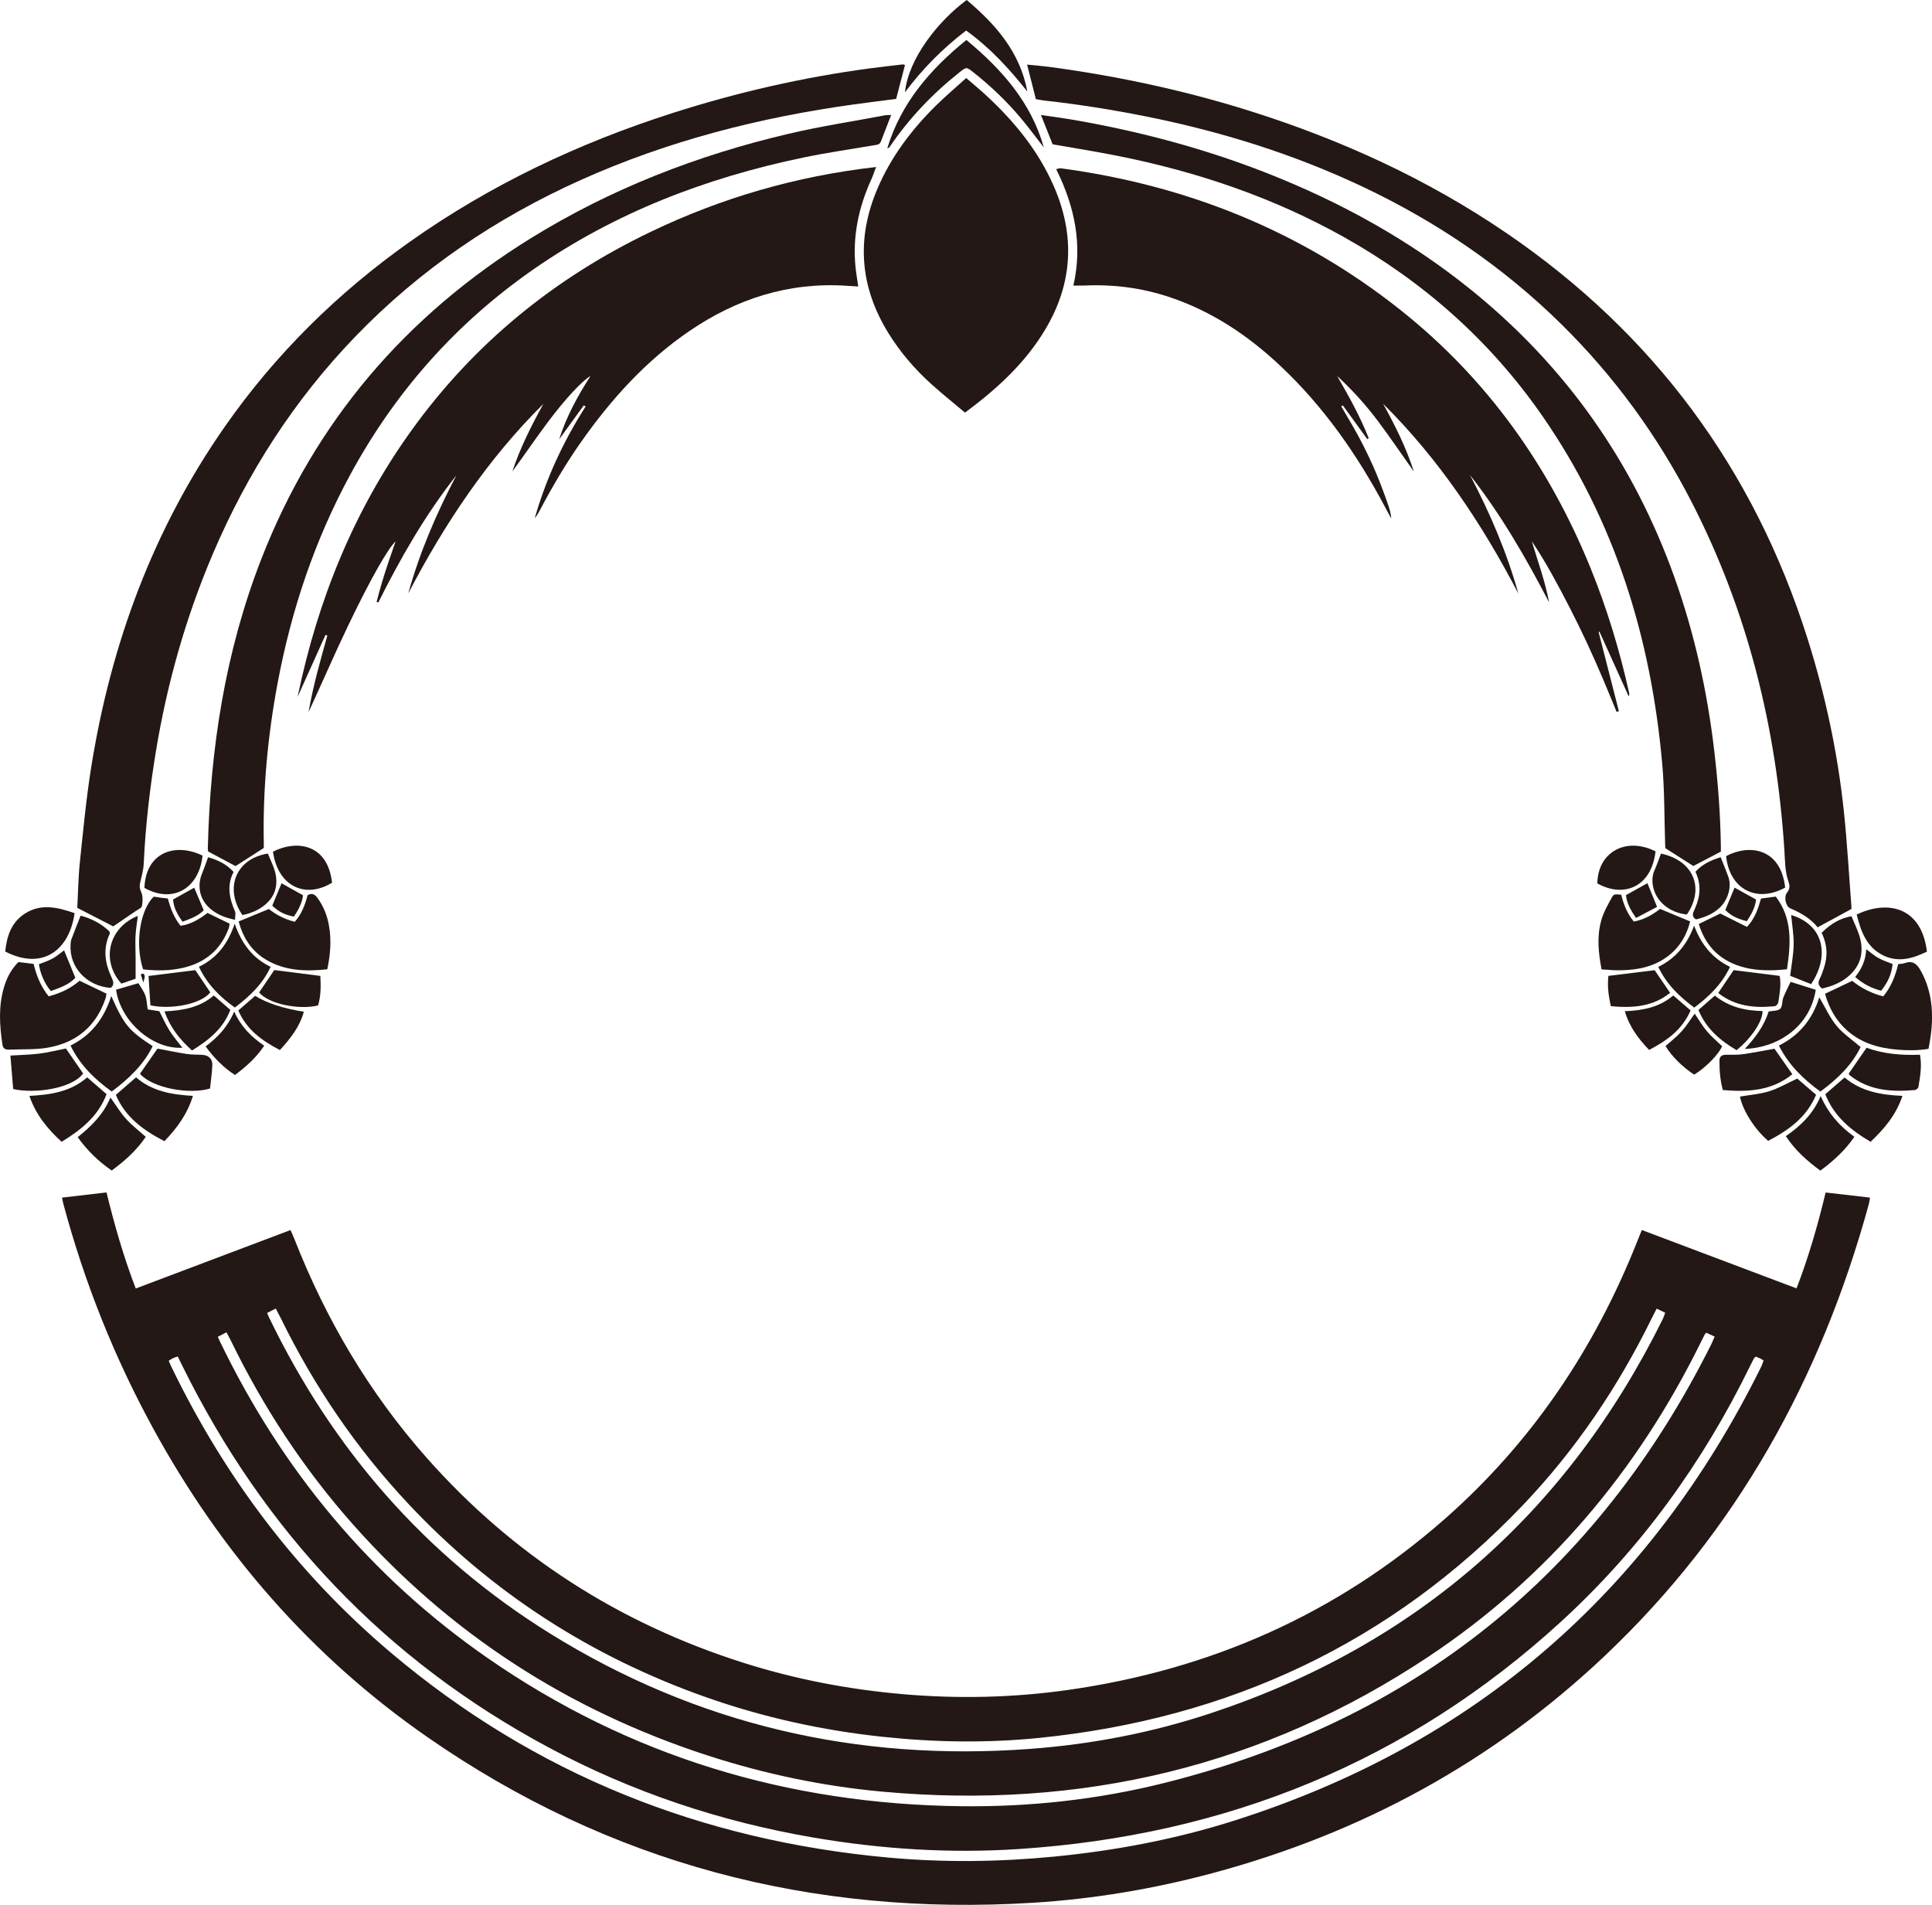 <?xml version="1.0" encoding="UTF-8"?><svg id="_レイヤー_2" xmlns="http://www.w3.org/2000/svg" viewBox="0 0 952.27 938.86"><defs><style>.cls-1{fill:#231815;}</style></defs><g id="_データ"><path class="cls-1" d="M30.55,590.29c7.46-.87,14.51-1.69,21.95-2.56,3.95,16.1,8.42,31.8,14.41,47.34,25.58-9.66,50.74-19.16,76.29-28.8.72,1.66,1.4,3.13,2,4.64,15.53,39.58,36.85,75.67,65.06,107.56,42.62,48.18,94.86,81.61,156.08,101.06,25.64,8.15,51.91,13.17,78.73,15.5,27.13,2.35,54.18,1.75,81.11-2.05,70.06-9.89,132.31-37.25,185.64-84.05,43.05-37.78,74.12-83.99,95.18-137.1.67-1.69,1.35-3.37,2.24-5.58,25.36,9.56,50.6,19.09,76.27,28.77,5.95-15.46,10.43-31.03,14.34-47.26,7.27.84,14.44,1.66,21.87,2.52-.26,1.43-.36,2.38-.6,3.28-23.54,85.78-65.12,161.07-130.11,222.56-55.3,52.31-120.18,87.54-193.62,107.18-28.96,7.75-58.41,12.69-88.35,14.54-108.73,6.72-208.6-19.33-298.34-81.63-57.19-39.7-101.73-90.95-135.1-151.97-19.21-35.13-33.96-72.06-44.33-110.73-.22-.81-.37-1.63-.71-3.21ZM865.52,668.66c-.54.41-.85.53-.96.75-.66,1.24-1.28,2.5-1.9,3.76-23.31,47.7-53.91,90.09-93.09,125.98-75.61,69.26-165.3,105.44-267.18,112.19-33.9,2.25-67.63.12-101.13-5.59-46.04-7.85-89.8-22.45-130.96-44.52-80.45-43.14-140.09-106.34-180.42-188.02-.73-1.49-1.47-2.98-2.27-4.61-.91.31-1.58.46-2.19.75-.74.36-1.41.83-2.26,1.34.45,1.03.8,1.92,1.22,2.78,26.34,54.47,61.94,101.9,108.18,141.02,70.96,60.04,153.32,92.73,245.58,101.1,27.06,2.45,54.13,2.14,81.2-.48,30.28-2.94,60.02-8.55,89.01-17.76,118.41-37.63,204.77-112.53,259.77-223.79.47-.95.75-2,1.13-3.04-.73-.42-1.19-.73-1.69-.97-.63-.3-1.28-.56-2.04-.88ZM107.36,658.87c.45,1.01.66,1.53.9,2.03,30.57,63.41,74.03,116.02,131.96,156.23,70.14,48.68,148.38,72.1,233.47,73.12,33.97.41,67.59-3.27,100.56-11.55,122.8-30.84,212.61-102.91,269.26-216.19.55-1.1.98-2.26,1.62-3.73-1.53-.7-2.84-1.31-4.14-1.91-.43.51-.66.7-.78.94-.7,1.37-1.39,2.76-2.07,4.14-31.17,63.16-75.16,115.38-133.89,154.49-81.65,54.37-171.77,75.53-269.19,66.65-29.46-2.69-58.26-8.74-86.39-17.88-68.57-22.29-127.09-60.06-174.93-114.12-24.06-27.19-43.82-57.26-59.73-89.88-.72-1.47-1.51-2.89-2.37-4.53-1.6.82-2.81,1.44-4.28,2.2ZM131.65,647.15c.43.99.62,1.51.87,2.01,31.42,65.09,77.04,117.72,138.53,155.93,72.48,45.03,151.65,63.21,236.59,56.91,30.5-2.26,60.35-8.02,89.38-17.66,101.26-33.6,175.18-98.61,222.5-194.09.47-.96.77-2,1.24-3.23-1.46-.7-2.68-1.29-4.17-2.02-.81,1.56-1.54,2.89-2.2,4.25-16.66,34.04-37.6,65.18-63.77,92.61-64.98,68.1-145.01,105.23-238.24,114.71-25.63,2.6-51.3,2.22-76.95-.49-30-3.16-59.25-9.61-87.68-19.65-56.48-19.96-105.47-51.5-146.5-95.25-25.55-27.24-46.32-57.77-62.76-91.28-.79-1.6-1.64-3.17-2.56-4.95-1.55.8-2.76,1.42-4.27,2.19Z"/><path class="cls-1" d="M431.81,82.34c-1.02,2.68-1.56,4.38-2.3,5.99-6.29,13.8-9.38,28.19-7.82,43.39.31,3.05.85,6.08,1.33,9.48-2.08-.13-3.99-.24-5.9-.36-28.48-1.83-54.06,6.43-77.38,22.36-21.39,14.62-38.45,33.51-53.28,54.56-7.61,10.81-14.27,22.19-20.45,33.87-.7,1.32-1.44,2.61-2.44,3.78,5.62-19.59,14.09-37.89,25.08-55.07-.3-.18-.61-.36-.91-.54-4.05,5.58-8.09,11.17-12.14,16.75,3.55-11.11,9-21.23,15.46-31.23-3.86,2.14-12.23,10.99-20.79,22.42-6.05,8.08-11.73,16.44-17.74,24.61,3.87-11.61,9.36-22.52,15.29-33.28-27.57,27.33-48.72,59.17-66.6,93.43,5.67-20.33,13.93-39.57,23.73-58.22-15.29,19.39-27.48,40.66-38.48,62.67l-.85-.29c.87-3.2,1.69-6.41,2.64-9.59,1-3.36,2.09-6.69,3.2-10.02,1.1-3.3,2.27-6.59,3.52-10.22-3.78,3.58-12.16,18.14-23.26,41.27-6.79,14.14-12.99,28.56-19.62,42.85,2.19-12.74,5.74-25.21,9.25-37.68-.31-.11-.61-.21-.92-.32-4.58,10.18-9.16,20.35-13.74,30.53,9.84-47.45,27.55-91.53,55.89-131.02,30.88-43.02,70.63-75.44,118.29-98.26,34.82-16.68,71.37-27.37,110.94-31.88Z"/><path class="cls-1" d="M529.06,140.76c4.63-20.21.64-39.07-8.48-57.37,1.13-.26,1.65-.53,2.12-.47,62,8.32,118.2,30.71,167.37,69.7,42.79,33.93,73.41,76.96,93.91,127.39,8.11,19.94,14.31,40.46,19,61.45.12.52.16,1.06-.21,1.75-4.8-10.63-9.61-21.26-14.41-31.89-.14.07-.27.13-.41.2,3.33,12.99,6.66,25.98,9.98,38.97-.37.13-.74.26-1.11.39-2.34-5.64-4.62-11.31-7.03-16.93-2.49-5.8-5.03-11.59-7.7-17.31-2.67-5.72-5.46-11.39-8.33-17.01-2.87-5.62-5.84-11.2-8.91-16.72-3.06-5.49-6.31-10.89-9.84-16.16,2.98,10.02,6.6,19.8,8.52,30.12-11.42-21.91-23.66-43.23-38.97-62.71,9.84,18.7,18.13,38.01,23.84,58.41-17.88-34.3-39.09-66.17-66.67-93.56,5.92,10.74,11.39,21.65,15.14,33.4-5.81-8.2-11.46-16.52-17.47-24.57-6.04-8.1-12.82-15.6-20.33-22.52,5.78,9.95,11.33,19.98,15.55,30.66-.23.15-.46.31-.69.46-4.02-5.54-8.03-11.08-12.05-16.63-.26.16-.53.32-.79.47,1.17,2.01,2.35,4.01,3.51,6.02,1.34,2.31,2.7,4.6,3.99,6.93,1.22,2.21,2.4,4.45,3.54,6.7,1.14,2.25,2.24,4.53,3.3,6.82,1.06,2.29,2.09,4.6,3.06,6.93,1.02,2.46,1.99,4.95,2.93,7.44.9,2.36,1.76,4.74,2.59,7.12.81,2.34,1.57,4.7,1.7,7.31-.98-1.82-1.96-3.63-2.93-5.45-13.78-25.97-30.43-49.84-51.98-70.03-15.85-14.86-33.59-26.69-54.36-33.63-13.62-4.55-27.58-6.35-41.9-5.7-1.65.07-3.32.01-5.48.01Z"/><path class="cls-1" d="M446.06,32.05c-1.47,5.64-2.87,11.03-4.35,16.69-6.76.88-13.7,1.74-20.63,2.7-46.52,6.41-91.64,17.92-134.6,37.18-41.95,18.81-79.42,44.15-111.39,77.32-30.16,31.28-53.23,67.25-70.23,107.17-13.36,31.38-22.56,63.97-28.08,97.62-3,18.3-5.09,36.68-5.95,55.2-.15,3.18-1.17,6.32-1.82,9.47-.31,1.51-.16,2.68.58,4.26.92,1.96.75,4.64.39,6.89-.16.96-1.97,1.7-3.08,2.47-3.77,2.6-7.57,5.18-11.09,7.58-5.62-2.9-11.42-5.88-17.72-9.13.39-7.15.48-14.88,1.28-22.53,1.65-15.76,3.14-31.57,5.65-47.21,9.74-60.54,30.47-116.85,65.75-167.39,25.01-35.83,55.68-66.03,91.31-91.23,39.64-28.04,83.01-48.52,129.14-63.31,32-10.26,64.64-17.74,97.96-22.16,5.28-.7,10.58-1.28,15.88-1.9.24-.03.51.15.98.31Z"/><path class="cls-1" d="M510.57,48.87c-1.45-5.73-2.83-11.14-4.32-17.03,4.09.43,8.1.74,12.08,1.28,33.29,4.54,66.03,11.57,98.09,21.69,44.83,14.16,87.2,33.52,126.11,60.07,72.57,49.51,121.98,116.27,148.43,200.02,8.77,27.78,14.83,56.16,17.88,85.12,1.63,15.48,2.49,31.05,3.7,46.58.04.55,0,1.11,0,1.42-5.55,3.02-10.91,5.93-16.65,9.05-3.32-4.26-8.25-7.13-13.59-9.43-2.05-.88-3.2-5.52-1.46-7.69,1.55-1.94,1.29-3.72.68-5.46-1.82-5.15-1.68-10.51-2.03-15.8-3.93-60.09-18.06-117.45-45.68-171.21-16.75-32.6-38.07-61.91-64.19-87.64-28.68-28.25-61.53-50.56-97.88-67.76-34.31-16.23-70.26-27.39-107.43-34.79-16.38-3.26-32.86-5.88-49.47-7.71-1.39-.15-2.76-.45-4.27-.71Z"/><path class="cls-1" d="M475.64,203.37c-5.59-4.72-11.28-9.26-16.67-14.13-8.16-7.37-15.28-15.67-21.07-25.04-14.08-22.78-15.93-46.53-5.43-71.17,6.64-15.59,16.63-28.89,28.59-40.73,4.76-4.72,9.9-9.05,15.17-13.84,3.51,3.04,6.75,5.69,9.82,8.53,13.93,12.88,25.79,27.36,33.42,44.91,10.52,24.19,9.31,47.77-4.27,70.5-9.89,16.56-23.8,29.29-39.55,40.97Z"/><path class="cls-1" d="M130.02,417.95c-5.01,3.21-9.45,6.07-13.92,8.93-4.24-2.26-8.66-4.61-13.47-7.17-.02-.16-.22-.84-.2-1.51,1.18-49.03,8.52-96.93,26.44-142.85,26.4-67.65,71.23-119.86,132.79-157.94,39.39-24.37,82.03-40.9,126.99-51.46,15.68-3.69,31.66-6.12,47.5-9.11.94-.18,1.92-.1,3.1-.16-1.75,4.51-3.44,8.79-5.07,13.09-.64,1.68-2.09,1.61-3.46,1.84-11.61,1.99-23.29,3.65-34.81,6.05-47.88,9.97-92.82,27.13-133.19,55.24-38.14,26.56-68.08,60.43-90.19,101.25-17.46,32.22-28.94,66.55-35.69,102.51-4.91,26.15-7.36,52.51-6.82,79.13.02.84,0,1.68,0,2.17Z"/><path class="cls-1" d="M518.83,71.12c-1.81-4.56-3.66-9.21-5.74-14.43,5.85.87,11.23,1.55,16.56,2.48,32.28,5.64,63.82,14,94.37,25.98,36.7,14.39,70.85,33.22,101.55,58.1,46.52,37.71,79.6,84.94,99.74,141.27,9.91,27.73,16.2,56.3,19.63,85.53,1.83,15.63,3.04,31.29,3.26,47.02.01.97,0,1.94,0,2.67-4.83,2.53-9.38,4.91-13.57,7.1-4.51-2.88-8.86-5.65-13.68-8.72.02.11-.16-.42-.18-.95-.47-13.6-.27-27.26-1.48-40.79-5.53-62.01-23.33-119.91-59.15-171.48-25.66-36.95-58.5-66.05-97.7-88.03-34.96-19.6-72.43-32.25-111.62-40.06-10.58-2.11-21.24-3.79-32-5.69Z"/><path class="cls-1" d="M899.53,489.82c4.66-2.22,8.93-4.25,13.41-6.37,4.29,3.47,9.34,6.1,15.29,7.65,3.83-4.59,5.97-9.98,7.38-15.89,1.18-.18,2.32-.18,3.34-.54,4.12-1.45,6.15.79,7.93,4.05,2.94,5.39,4.57,11.09,5.15,17.19.68,7.06-.07,13.95-1.49,21.04-5.2.87-10.25.83-15.26.42-9.11-.75-17.67-3.15-24.75-9.37-5.55-4.88-8.98-11-10.98-18.18Z"/><path class="cls-1" d="M23.98,491.09c5.8-1.55,10.94-3.95,15.23-7.7,4.4,2.11,8.65,4.15,13.25,6.35-.11.62-.17,1.56-.46,2.42-4.61,13.63-14.28,21.68-28.2,24.17-6.28,1.13-12.84.75-19.27,1.01-1.65.06-3-.33-3.31-2.39-1.47-9.65-2.05-19.26.87-28.77,1.51-4.92,3.73-8.68,6.96-11.99,2.39.29,4.87.59,7.54.91,1.37,5.84,3.57,11.21,7.41,15.98Z"/><path class="cls-1" d="M117.65,454.16c5.04-2.08,9.67-3.98,14.88-6.13,3.37,2.73,7.74,5.08,12.76,6.31,3.44-3.86,5.07-8.42,6.32-13.11,2.27-1.32,3.68-.31,4.97,1.48,2.93,4.06,4.69,8.57,5.56,13.47,1.27,7.15.74,14.2-.83,21.57-10.56,1.09-20.76.85-30.14-4.71-7.28-4.32-11.41-10.94-13.52-18.86Z"/><path class="cls-1" d="M789.41,477.8c-1.64-8.36-2.34-16.33-.16-24.16,1.06-3.83,3.11-7.44,5.04-10.97,1.17-2.13,1.45-1.98,4.81-1.68,1.12,4.66,2.88,9.18,6.16,13.22,5.06-.86,9.32-3.4,12.98-6.21,5.02,2.08,9.74,4.04,14.82,6.15-2.11,8.39-6.76,15.16-14.67,19.55-6.57,3.65-13.76,4.54-21.11,4.54-2.5,0-5-.28-7.86-.45Z"/><path class="cls-1" d="M70.52,477.79c-4.16-12.92-1.39-29.38,5.25-35.85,1.08.16,2.3.37,3.53.53,1.1.15,2.21.25,3.44.39,1.27,4.81,2.98,9.37,6.25,13.44,5.12-.69,9.34-3.32,13.28-6.33,3.63,1.76,7.12,3.46,10.92,5.3-.14.69-.22,1.64-.54,2.49-3.94,10.38-11.48,16.67-22.18,19.21-6.61,1.57-13.3,1.56-19.93.81Z"/><path class="cls-1" d="M867.99,442.86c2.59-.34,4.8-.62,7.29-.94,8.2,10.77,7.44,22.92,5.51,35.82-1.96.15-3.86.36-5.76.44-6.63.25-13.16-.24-19.43-2.65-9.41-3.63-15.3-10.44-18.29-20.11,3.72-1.81,7.32-3.56,10.59-5.16,4.5,2.26,8.83,4.43,13.17,6.6,3.96-4.22,5.5-8.97,6.92-14Z"/><path class="cls-1" d="M54.85,490.96c6.44,14.43,8.71,17.01,20.4,24.67-4.55,9.26-11.77,16.08-20.19,22.37-8.39-6.05-15.58-13-20.31-22.66,10.18-5.06,16.46-13.14,20.1-24.38Z"/><path class="cls-1" d="M896.72,491.58c3.02,5.1,5.22,10.06,8.56,14.08,3.23,3.9,7.64,6.83,11.8,10.42-4.33,8.89-11.46,15.8-19.85,21.93-8.38-6.13-15.55-13.02-20.43-22.67,10.18-5.04,16.62-13.16,19.91-23.77Z"/><path class="cls-1" d="M514.52,72.72c-3.78-4.85-7.43-9.83-11.38-14.53-6.96-8.29-14.78-15.74-23.27-22.47-3.61-2.86-3.57-2.75-7.03,0-13.29,10.53-24.82,22.69-34.36,36.72-.22.33-.59.55-1.13.63,6.72-22.22,21.06-38.84,38.98-53.37,17.58,14.57,31.98,30.92,38.18,53.03Z"/><path class="cls-1" d="M446.05,45.5c1.72-16.81,16.56-35.28,30.43-45.5,14.33,12.06,26.29,25.71,29.89,45.12-8.85-11.17-18.38-21.6-30.18-30.07-11.58,8.87-21.56,18.95-30.14,30.45Z"/><path class="cls-1" d="M835.01,456.24c3.39,8.97,8.8,16.03,17.69,20.3-4.02,8.61-10.32,14.62-17.63,20.09-7.24-5.41-13.58-11.37-17.72-20.08,8.73-4.24,14.29-11.16,17.66-20.31Z"/><path class="cls-1" d="M98.03,476.52c8.94-4.35,14.26-11.27,17.65-21.24,3.47,9.89,8.79,16.97,17.69,21.24-3.85,8.5-10.22,14.42-17.61,20.08-7.36-5.21-13.57-11.36-17.72-20.07Z"/><path class="cls-1" d="M30.37,562.77c-7-6.4-12.66-13.3-15.88-22.61,10.47-.6,20.28-2,28.48-9.14,3.17,2.74,6.29,5.45,9.56,8.27-4.16,10.95-12.54,17.61-22.16,23.47Z"/><path class="cls-1" d="M57.1,539.64c3.39-2.94,6.53-5.66,9.96-8.64,7.87,6.87,17.57,8.54,28.03,9.14-2.77,9.02-7.84,15.85-14.06,22.33-10.3-5.36-19.21-11.71-23.93-22.83Z"/><path class="cls-1" d="M937.7,540.12c-3.11,9.42-8.93,16.22-15.7,22.64-9.8-5.74-18.03-12.54-22.32-23.43,3.21-2.79,6.26-5.43,9.51-8.26,8.1,6.91,17.93,8.59,28.51,9.06Z"/><path class="cls-1" d="M895.13,539.58c-4.65,11.18-13.62,17.51-23.62,22.73-6.59-5.59-12.64-15.17-13.89-21.83,4.8-.83,9.74-1.18,14.35-2.61,4.61-1.43,8.88-3.95,13.88-6.26,2.63,2.26,5.87,5.05,9.28,7.97Z"/><path class="cls-1" d="M915.15,450.77c14.95-7.22,31.91-4.08,34.62,18.26-6.87,3.37-14.02,5.51-21.47,1.9-8.37-4.05-11.08-11.95-13.15-20.16Z"/><path class="cls-1" d="M36.76,450.08c-2.41,17.43-15.04,28.65-34.19,18.93.75-7.48,2.98-14.45,9.74-18.75,8.01-5.09,16.28-3.04,24.44-.18Z"/><path class="cls-1" d="M71.84,560.33c-4.44,6.54-10.17,11.77-16.79,16.59-6.54-4.5-12.05-9.85-16.76-16.43,6.87-5.5,12.79-11.37,16.13-19.56,2.7,3.75,4.91,7.44,7.74,10.58,2.86,3.18,6.34,5.82,9.68,8.82Z"/><path class="cls-1" d="M897.38,540.21c3.85,8.61,9.31,14.85,16.63,20.09-4.56,6.69-10.26,11.87-16.77,16.68-6.57-4.81-12.45-10.04-17.02-17,7.28-5.04,13.44-10.85,17.16-19.77Z"/><path class="cls-1" d="M920.01,516.43c8.51,3.08,17.26,3.75,26.33,3.43,1.03,5.51.11,10.72-.77,15.91-.1.59-1.08,1.43-1.71,1.48-11.53,1.03-22.69.32-32.24-7.34-.19-.15-.24-.49-.37-.78,2.82-4.08,5.65-8.19,8.77-12.71Z"/><path class="cls-1" d="M874.62,516.89c2.87,4.1,5.68,8.1,8.81,12.57-9.98,8.15-21.69,8.86-34.24,7.81-1.34-4.89-1.72-9.72-1.68-14.59.02-2.09,1.34-2.83,3.36-2.81,2.79.02,5.62.09,8.38-.3,5.1-.72,10.16-1.76,15.37-2.68Z"/><path class="cls-1" d="M6.5,536.77c-.45-5.43-.89-10.8-1.37-16.51,5.13-.32,9.7-.38,14.21-.95,4.4-.56,8.74-1.66,13.14-2.53,2.79,4.04,5.63,8.17,8.49,12.31-5.29,7.36-23.63,10.13-34.47,7.68Z"/><path class="cls-1" d="M68.99,529.25c2.98-4.29,5.84-8.4,8.63-12.41,4.8.9,9.56,1.9,14.37,2.64,2.47.38,5.01.31,7.52.42,3.28.14,5.3,1.96,5.14,5.18-.18,3.88-.74,7.75-1.12,11.43-9.78,3.01-28.13.02-34.55-7.26Z"/><path class="cls-1" d="M897.85,459.78c4.69-4.7,9.51-7.31,14.74-8.19,1.49,3.76,3.42,7.42,4.35,11.3,1.65,6.87,0,13.08-5.43,17.93-3.85,3.44-8.48,5.3-13.44,6.39-1.84-1.37-2.17-2.82-1.14-4.79.84-1.6,1.4-3.35,1.99-5.07,2.06-5.96,1.79-11.82-1.08-17.59Z"/><path class="cls-1" d="M39.73,451.32c5.44,1.45,10.31,3.95,14.28,7.85.05.51.2.83.1,1.04-3.47,7.31-2.4,14.45.84,21.47.87,1.88,1.63,3.63-.4,5.24-11.81-.9-20.39-10.06-19.78-21.19.05-.97.13-1.98.46-2.88,1.41-3.78,2.93-7.53,4.51-11.55Z"/><path class="cls-1" d="M882.6,483.94c4.45,1.41,8.41,2.67,12.38,3.93-2.97,18.7-19.22,28.61-34.97,29.12,5.33-5.71,9.59-11.53,11.74-18.44,2.11-.43,4.57-.23,5.73-1.36,1.16-1.14.81-3.69,1.5-5.47,1.04-2.68,2.41-5.24,3.61-7.78Z"/><path class="cls-1" d="M125.77,490.84q8.71,5.4,23.99,7.83c-2.05,7.43-6.54,13.14-11.8,18.88-8.79-4.57-16.42-10.04-20.49-19.52,2.86-2.48,5.5-4.76,8.3-7.19Z"/><path class="cls-1" d="M113.52,497.75c-3.55,9.33-10.68,14.95-18.88,20-5.94-5.35-10.72-11.2-13.55-19.27,8.95-.44,17.3-1.82,24.29-7.82,2.73,2.38,5.34,4.65,8.14,7.09Z"/><path class="cls-1" d="M837.16,497.79c2.85-2.49,5.37-4.7,8.1-7.08,6.83,5.6,14.92,7.46,23.48,7.61.15,4.92-5.44,13.35-12.81,19.29-7.98-4.74-14.96-10.5-18.78-19.82Z"/><path class="cls-1" d="M879.89,437.47c-14.23,7.82-27.44.68-29.1-15.51,11.3-6.05,26.95-4.02,29.1,15.51Z"/><path class="cls-1" d="M71.19,437.63c.68-17.93,15.56-22.31,28.63-15.93-1.45,15.17-13.73,24.19-28.63,15.93Z"/><path class="cls-1" d="M812.84,517.49c-5.29-5.49-9.68-11.29-11.98-19.09,8.91-.35,17.07-1.93,23.87-7.76,2.9,2.5,5.62,4.84,8.55,7.36-4.06,9.48-11.64,14.9-20.43,19.48Z"/><path class="cls-1" d="M134.56,419.78c11.28-5.86,26.94-4.12,29.1,15.29-13.45,8.24-26.84,1.47-29.1-15.29Z"/><path class="cls-1" d="M816,419.62c-1.84,16.97-15.06,23.35-28.68,15.81.22-15.48,14.11-23.14,28.68-15.81Z"/><path class="cls-1" d="M831.45,450.74c-8.6-.86-15.37-6.52-16.72-14.07-.47-2.66-.37-5.25.8-7.82,1.2-2.65,2.11-5.43,3.14-8.13,15.96,3.36,21.73,16.95,12.78,30.02Z"/><path class="cls-1" d="M119.48,451.02c-9.12-13.44-3.02-27.87,12.54-30.32,1.27,3.22,2.98,6.36,3.73,9.72,1.33,6.02-.17,11.42-5.11,15.52-3.2,2.66-6.91,4.19-11.16,5.08Z"/><path class="cls-1" d="M101.35,515.77c6.05-4.56,10.91-9.71,14.09-17.21,3.29,7.38,8.36,12.47,14.79,16.85-3.88,5.8-8.79,10.22-14.42,14.43-5.62-3.65-10.19-8.24-14.46-14.07Z"/><path class="cls-1" d="M846.9,489.43c2.74-4.07,5.3-7.86,7.59-11.27,7.65.96,15.07,1.88,22.69,2.84.81,4.28.02,8.69-.67,13.07-.11.73-1.12,1.82-1.8,1.88-9.95.97-19.49.07-27.81-6.52Z"/><path class="cls-1" d="M792.78,480.99c7.69-.95,14.99-1.85,22.78-2.8,2.19,3.21,4.76,6.97,7.63,11.17-8.72,6.98-18.7,7.53-29.2,6.57-1.23-5.32-1.79-10.22-1.21-14.94Z"/><path class="cls-1" d="M127.72,489.16c2.55-3.77,5.12-7.55,7.47-11.03,7.46.95,14.76,1.87,22.71,2.88.22,4.57.38,9.63-1.13,14.56-9.47,2.28-24.37-.71-29.05-6.41Z"/><path class="cls-1" d="M74.13,495.49c-.31-4.9-.61-9.73-.91-14.46,7.94-.99,15.35-1.91,23.04-2.87,2.26,3.35,4.82,7.14,7.38,10.94-4.21,5.66-19.21,8.71-29.52,6.39Z"/><path class="cls-1" d="M835.29,499.59c1.94,2.85,3.76,5.99,6.06,8.73,2.23,2.65,4.95,4.89,7.47,7.34-1.81,4.17-8.14,10.62-13.78,14-5.6-3.58-11.46-9.43-14.1-14.1,2.67-2.4,5.56-4.61,7.96-7.27,2.39-2.66,4.28-5.77,6.4-8.69Z"/><path class="cls-1" d="M57.21,487.8c3.77-1.1,7.23-2.12,11.01-3.22,1.15,1.99,2.63,3.91,3.41,6.07.74,2.05.76,4.37,1.15,6.86,2.01.32,3.89.61,5.75.9,1.67,3.22,3.13,6.56,5.05,9.6,1.83,2.92,4.13,5.54,6.31,8.4-14.72.89-30.51-13.01-32.68-28.62Z"/><path class="cls-1" d="M892.64,485.06c-3.58-1.43-7.05-2.81-10.27-4.1.65-5.51,1.64-10.48,1.72-15.47.07-4.85-.8-9.71-1.25-14.5,17.16,5.24,18.56,21.29,9.81,34.06Z"/><path class="cls-1" d="M115.87,453.35c-4.96-1-8.66-2.57-11.88-5.17-5.44-4.4-7.07-11.28-4.36-17.76,1.07-2.56,1.94-5.2,2.94-7.9,4.85,1.36,9.05,3.38,12.57,7.24-3.43,6.56-2.14,12.97.66,19.37.46,1.05.06,2.47.06,4.21Z"/><path class="cls-1" d="M848.1,422.49c1.37,3.49,2.68,6.57,3.8,9.71,1.79,5.04-.28,11.75-4.72,15.61-3.25,2.83-7.11,4.38-11.24,5.35-1.64-.99-1.88-2.33-1.12-3.96.3-.63.55-1.29.83-1.93,2.51-5.8,2.85-11.63.02-17.6,3.38-3.72,7.61-5.67,12.44-7.18Z"/><path class="cls-1" d="M66.85,482.4c-2.48.85-4.82,1.65-7.03,2.41-10.21-11.44-6.27-27.67,8.13-33.39-.41,3.4-.98,6.61-1.15,9.85-.18,3.49.03,6.99.04,10.49.02,3.35,0,6.69,0,10.64Z"/><path class="cls-1" d="M932.86,475.16c-.6,5.05-2.12,8.63-5.65,13.15-4.67-1.17-8.88-3.36-12.8-6.77,3.19-4.03,5.22-8.26,5.43-13.69,2.24,1.64,4.07,3.26,6.15,4.41,2.17,1.2,4.58,1.95,6.88,2.89Z"/><path class="cls-1" d="M31.59,468.4c1.8,4.4,3.57,8.72,5.54,13.53-2.96,3.27-7.43,4.91-12.1,6.53-3.21-4-5.02-8.25-5.88-13.2,2.36-.96,4.74-1.69,6.87-2.87,2.04-1.13,3.83-2.72,5.57-3.99Z"/><path class="cls-1" d="M138.78,435.36c3.31,1.85,6.67,3.73,10.58,5.91-.41,3.63-2.23,7.21-4.54,10.52-4.76-.99-7.47-2.41-10.63-5.41,1.56-3.75,3.09-7.42,4.59-11.03Z"/><path class="cls-1" d="M860.98,454.05c-5.23-1.39-7.64-2.69-10.59-5.51,1.55-3.74,3.06-7.39,4.56-11.04,3.1,1.72,6.66,3.69,10.6,5.87-.36,3.66-2.19,7.15-4.56,10.68Z"/><path class="cls-1" d="M816.75,446.98c-3.22,1.7-6.61,3.49-10.37,5.47-2.63-3.84-4.59-7.37-4.95-11.26,3.73-2.08,7.19-4.01,10.57-5.89,1.37,3.37,2.89,7.11,4.75,11.67Z"/><path class="cls-1" d="M95.73,437.53c1.45,3.44,2.99,7.1,4.69,11.12-2.59,2.7-6.33,4.14-10.46,5.63-2.47-3.46-4.44-7-4.65-10.94,3.82-2.13,7.3-4.08,10.42-5.82Z"/><path class="cls-1" d="M70.6,479.86c1.2.96.68,2.21.02,4.41-.58-1.91-.91-3-1.24-4.09.41-.11.82-.21,1.22-.32Z"/></g></svg>